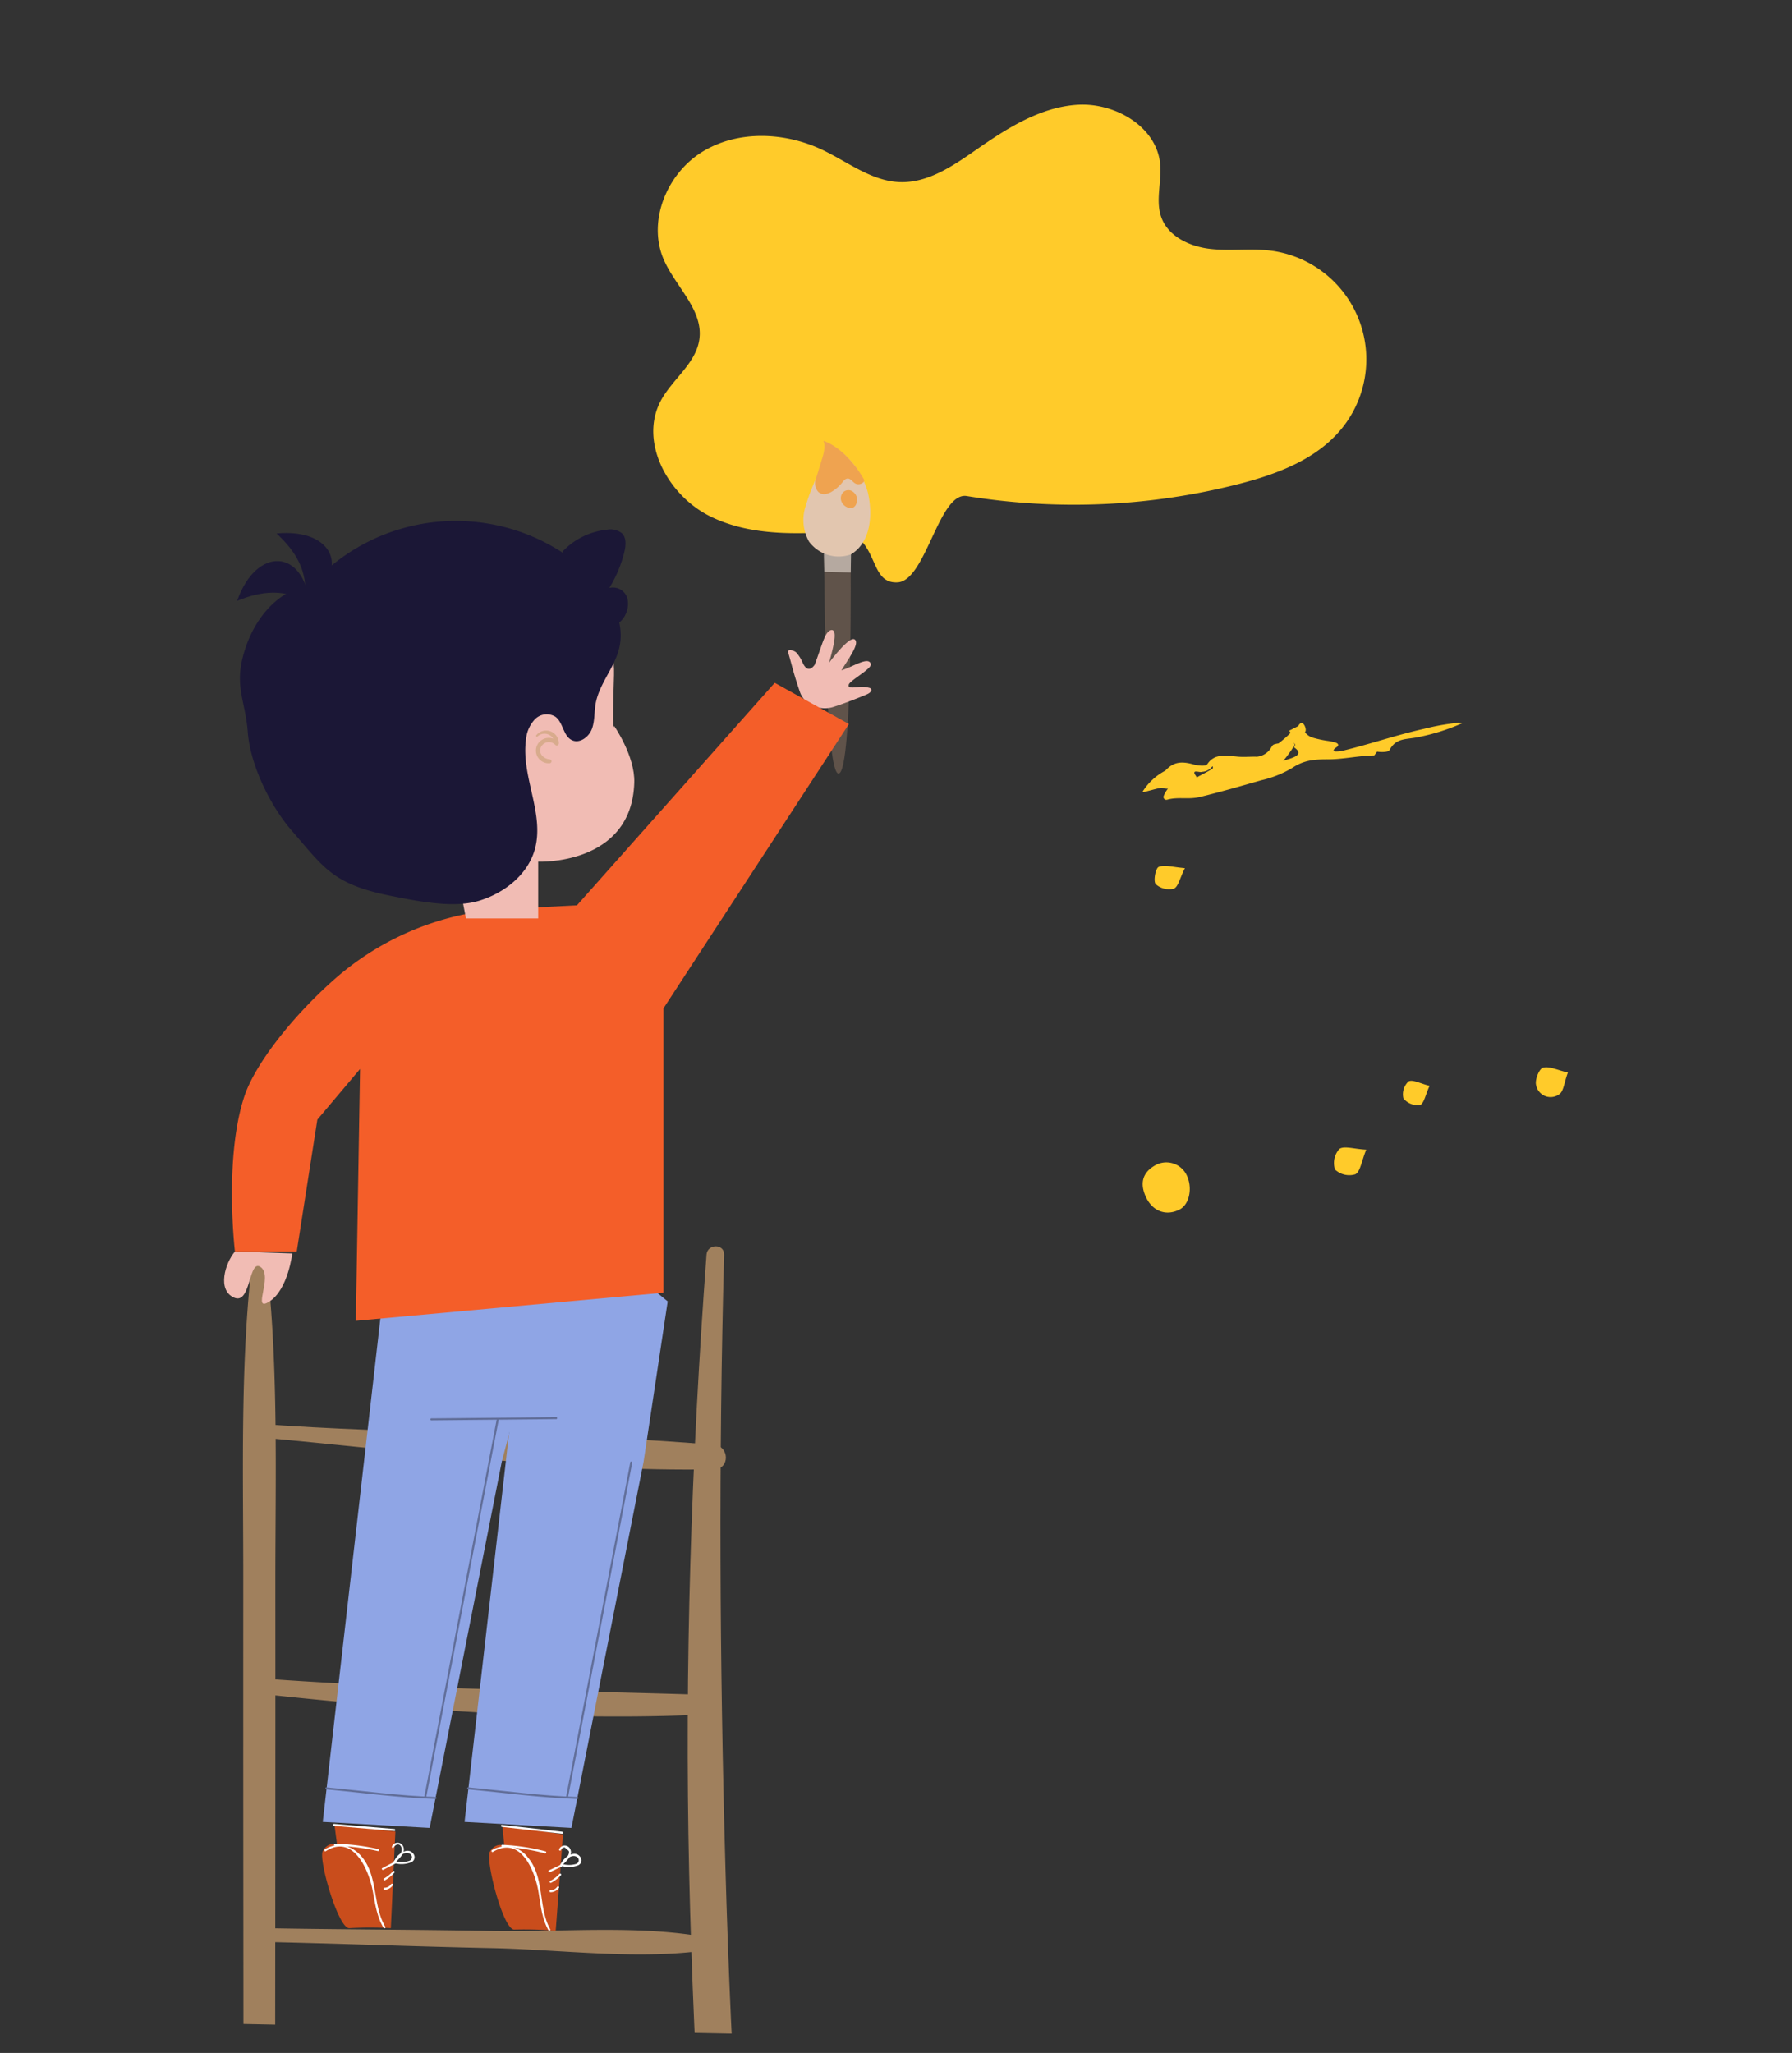 <svg xmlns="http://www.w3.org/2000/svg" xmlns:xlink="http://www.w3.org/1999/xlink" width="314.901" height="360.739" viewBox="0 0 314.901 360.739"><rect x="0" y="0" width="314.901" height="360.739" fill="#333333" stroke="none"/><defs><style>.a,.h{fill:#fff;}.a{stroke:#707070;}.b{clip-path:url(#a);}.c{fill:#ffcb2a;}.d{fill:#a0805d;}.e{fill:#8fa5e5;}.f{fill:#616e99;}.g{fill:#c94d1c;}.i{fill:#60534a;}.j{fill:#b5a9a0;}.k{fill:#e2c6af;}.l{fill:#efa350;}.m{fill:#f1bcb4;}.n{fill:#f45e29;}.o{fill:#d8ab8d;}.p{fill:#1b1736;}</style><clipPath id="a"><path class="a" d="M0,0H277L263.318,360.739-37.9,354.821Z" transform="translate(267.647 2918)"/></clipPath></defs><g class="b" transform="translate(-229.747 -2918)"><g transform="translate(0 56)"><path class="c" d="M308.806,192.373c-8.165.563-16.783,1.043-24.1-2.618s-12.448-13.042-8.592-20.261c2.036-3.81,6.228-6.581,6.787-10.864.677-5.2-4.27-9.234-6.311-14.06-2.844-6.723.655-15.083,6.9-18.871s14.421-3.425,21.017-.3c4.464,2.119,8.615,5.469,13.552,5.669,4.985.2,9.434-2.866,13.529-5.717,5.379-3.743,11.2-7.459,17.74-7.868s13.831,3.762,14.529,10.279c.342,3.194-.882,6.558.244,9.567,1.239,3.315,4.964,5.045,8.478,5.464s7.09-.125,10.6.305a19.259,19.259,0,0,1,12.583,31.289c-4.441,5.449-11.459,8.044-18.272,9.777a117.051,117.051,0,0,1-47.6,2.069c-4.906-.8-7.181,14.877-12.144,15.165s-3.26-6.79-8.932-9.029" transform="translate(69.748 2762.931)"/><g transform="translate(266.307 2944.556)"><g transform="translate(0 0)"><g transform="translate(0 0)"><g transform="translate(5.973 136.446)"><g transform="translate(2.008 75.915)"><path class="d" d="M196.854,330.517c25,2.671,50.581,4.691,75.739,3.727a1.815,1.815,0,0,0,0-3.628c-25.292-.768-50.479-.943-75.739-2.828-1.769-.131-1.717,2.546,0,2.73Z" transform="translate(-195.547 -327.783)"/></g><g transform="translate(1.079 31.129)"><path class="d" d="M195.852,290.169c26.686,2.39,53.907,6.15,80.74,5.691,2.8-.048,2.72-4.061,0-4.294-26.79-2.3-53.894-1.725-80.74-3.759-1.522-.117-1.5,2.229,0,2.362Z" transform="translate(-194.718 -287.802)"/></g><g transform="translate(78.311)"><path class="d" d="M266.971,261.5c-2.684,36.293-3.878,72.338-3.046,108.74.4,17.66,1.22,35.3,2.252,52.937,1.035,17.681,1.269,36.217,4.837,53.6.682,3.321,5.815,2.5,5.819-.788.03-17.528-2.8-35.315-4.011-52.81-1.249-18.087-2.028-36.209-2.536-54.331-1-35.7-1.2-71.642-.22-107.345.055-2.01-2.951-1.967-3.1,0Z" transform="translate(-263.664 -260.013)"/></g><g transform="translate(0.021 3.105)"><path class="d" d="M195.305,264.212c-1.84,17.688-1.333,35.566-1.339,53.331s-.007,35.554.009,53.331q.022,25.964.044,51.927c.016,18.184-.763,36.584.371,54.735a2.4,2.4,0,0,0,4.793,0c1.1-17.687.354-35.612.37-53.331q.022-26.666.045-53.331.022-25.964.009-51.927c-.006-18.229.549-36.585-1.339-54.735a1.482,1.482,0,0,0-2.963,0Z" transform="translate(-193.773 -262.784)"/></g><g transform="translate(1.773 119.789)"><path class="d" d="M196.511,369.38c13.609.269,27.216.821,40.83,1.1,12.5.252,26.3,2.2,38.645.25a1.04,1.04,0,0,0,0-1.991c-12.253-2.445-26.146-1.026-38.645-1.267-13.609-.263-27.224-.25-40.83-.519a1.216,1.216,0,0,0,0,2.43Z" transform="translate(-195.337 -366.95)"/></g><g transform="translate(0 157.634)"><path class="d" d="M195.377,404.1c14.024.621,28.034,1.283,42.067,1.743,12.875.423,27.07,2.451,39.78.425,1.905-.3,1.81-3.375,0-3.756-12.56-2.642-26.942-1.278-39.78-1.479-14.027-.22-28.043-.236-42.067-.295-2.172-.009-2.154,3.266,0,3.362Z" transform="translate(-193.755 -400.734)"/></g><g transform="translate(0.75 199.361)"><path class="d" d="M196.4,442.079c13.931.426,27.852,1.293,41.781,1.852,6.5.26,13,.455,19.5.65,6.52.2,13.6,1.247,19.939-.475a1.679,1.679,0,0,0,0-3.209c-6.227-2.1-13.419-1.467-19.939-1.667-6.5-.2-13-.406-19.5-.542-13.925-.292-27.861-.277-41.781-.7-2.636-.081-2.634,4.015,0,4.094Z" transform="translate(-194.424 -437.984)"/></g></g><g transform="translate(20.045 127.219)"><g transform="translate(0.112)"><path class="e" d="M241.3,251.776,228.663,362.148l18.782,1.053,12.678-64.356,4.234-28.166Z" transform="translate(-203.743 -251.776)"/><g transform="translate(25.379 104.298)"><path class="f" d="M229.243,345.24c6.4.6,12.762,1.479,19.19,1.684.229.008.227-.347,0-.355-6.428-.2-12.795-1.087-19.19-1.684-.227-.021-.226.334,0,.355Z" transform="translate(-229.073 -344.884)"/></g><g transform="translate(42.738 47.037)"><path class="f" d="M244.916,352.874q5.651-29.444,11.3-58.885c.043-.223-.3-.319-.343-.094q-5.651,29.442-11.3,58.884c-.043.224.3.319.343.1Z" transform="translate(-244.57 -293.766)"/></g><path class="e" d="M219.05,251.776,206.417,362.148,225.2,363.2l12.678-64.356,9.7-36.93Z" transform="translate(-206.417 -251.776)"/><g transform="translate(0.459 104.298)"><path class="f" d="M207,345.24c6.4.6,12.763,1.479,19.19,1.684.229.008.229-.347,0-.355-6.427-.2-12.794-1.087-19.19-1.684-.227-.021-.225.334,0,.355Z" transform="translate(-206.827 -344.884)"/></g><g transform="translate(17.818 39.458)"><path class="f" d="M222.669,353.687q6.38-33.233,12.758-66.464c.044-.223-.3-.319-.342-.094q-6.38,33.231-12.758,66.463c-.043.224.3.319.342.1Z" transform="translate(-222.324 -287)"/></g></g><g transform="translate(29.341 110.894)"><path class="g" d="M234.832,350.911s.46,4.51.391,3.822-1.762-.725-2.581.744,2.373,13.876,4.322,13.673a64.673,64.673,0,0,1,7.25.211l1.288-16.947Z" transform="translate(-232.51 -350.756)"/><g transform="translate(0.41 3.752)"><path class="h" d="M233.14,355.117c4.932-2.951,7.421,3.437,8.019,7.109.377,2.323.583,4.569,1.739,6.66.111.2.418.021.307-.179-2.163-3.908-.933-9.109-3.939-12.638a4.816,4.816,0,0,0-6.306-1.258.178.178,0,0,0,.179.307Z" transform="translate(-232.876 -354.122)"/></g><g transform="translate(10.609 10.797)"><path class="h" d="M242.152,361.443a1.8,1.8,0,0,0,1.492-.776c.137-.184-.171-.361-.306-.179a1.416,1.416,0,0,1-1.186.6.178.178,0,0,0,0,.355Z" transform="translate(-241.981 -360.411)"/></g><g transform="translate(10.649 8.552)"><path class="h" d="M242.285,360.02a6.294,6.294,0,0,0,1.7-1.306c.155-.168-.1-.419-.251-.251a6,6,0,0,1-1.633,1.25c-.2.106-.023.413.179.307Z" transform="translate(-242.016 -358.407)"/></g><g transform="translate(2.155 3.502)"><path class="h" d="M234.605,354.254a36.574,36.574,0,0,1,7.492,1.136.178.178,0,0,0,.1-.343,37.036,37.036,0,0,0-7.587-1.148c-.229-.01-.227.345,0,.355Z" transform="translate(-234.434 -353.899)"/></g><g transform="translate(2.093)"><path class="h" d="M234.547,351.129l10.551,1.194c.227.026.225-.329,0-.355l-10.551-1.194c-.226-.026-.224.329,0,.355Z" transform="translate(-234.378 -350.773)"/></g><g transform="translate(10.418 6.998)"><path class="h" d="M242.08,358.332l2.057-.986c.206-.1.027-.406-.179-.307l-2.056.986c-.206.1-.027.405.178.307Z" transform="translate(-241.811 -357.02)"/></g><g transform="translate(12.51 5.091)"><path class="h" d="M244.054,357.4c.239-.911,1.605-2.215,2.609-1.5a.68.68,0,0,1-.254,1.2,4.1,4.1,0,0,1-.9.157,4.7,4.7,0,0,1-1.613-.192.178.178,0,0,0-.094.343,4.526,4.526,0,0,0,2.923-.043.954.954,0,0,0,.514-1.441c-1-1.534-3.209.157-3.529,1.378a.178.178,0,0,0,.343.094Z" transform="translate(-243.678 -355.317)"/></g><g transform="translate(12.291 3.625)"><path class="h" d="M244.032,357.5c.673-.748,1.95-1.676,1.429-2.854a1.074,1.074,0,0,0-1.958,0c-.1.2.2.384.307.179a.728.728,0,0,1,.677-.475l.7.6c.177.37-.122.863-.332,1.149a15.108,15.108,0,0,1-1.078,1.149c-.152.17.1.422.251.252Z" transform="translate(-243.482 -354.009)"/></g></g><g transform="translate(0 110.719)"><path class="g" d="M208.485,350.753s.59,4.494.5,3.809-1.782-.674-2.559.818,2.769,13.8,4.712,13.543a64.872,64.872,0,0,1,7.253,0l.8-16.978Z" transform="translate(-206.317 -350.6)"/><g transform="translate(0.386 3.731)"><path class="h" d="M206.923,355.008c4.8-3.064,7.516,3.2,8.223,6.869.445,2.31.712,4.552,1.928,6.608a.178.178,0,0,0,.307-.179c-2.163-3.656-1.3-8.387-3.8-11.886-1.618-2.263-4.375-3.287-6.835-1.717-.192.122-.013.43.179.306Z" transform="translate(-206.662 -353.947)"/></g><g transform="translate(10.781 10.507)"><path class="h" d="M216.112,361.068a1.8,1.8,0,0,0,1.473-.814c.131-.188-.177-.365-.307-.179a1.413,1.413,0,0,1-1.166.638c-.227.011-.229.366,0,.355Z" transform="translate(-215.941 -359.996)"/></g><g transform="translate(10.776 8.252)"><path class="h" d="M216.2,359.645a6.271,6.271,0,0,0,1.668-1.353c.15-.171-.1-.423-.251-.251a6.007,6.007,0,0,1-1.6,1.3.178.178,0,0,0,.179.307Z" transform="translate(-215.937 -357.983)"/></g><g transform="translate(2.102 3.498)"><path class="h" d="M208.365,354.1a36.718,36.718,0,0,1,7.521.919c.223.05.318-.292.094-.343a37.233,37.233,0,0,0-7.615-.932.178.178,0,0,0,0,.356Z" transform="translate(-208.194 -353.739)"/></g><g transform="translate(1.938)"><path class="h" d="M208.217,350.972l10.581.892c.227.019.226-.336,0-.355l-10.581-.892c-.227-.019-.226.336,0,.355Z" transform="translate(-208.047 -350.616)"/></g><g transform="translate(10.491 6.695)"><path class="h" d="M215.952,357.965l2.026-1.044c.2-.105.025-.412-.178-.307l-2.027,1.044c-.2.1-.025.411.179.307Z" transform="translate(-215.683 -356.593)"/></g><g transform="translate(12.547 4.724)"><path class="h" d="M217.9,356.98c.212-.915,1.532-2.263,2.562-1.582a.679.679,0,0,1-.211,1.211,4.093,4.093,0,0,1-.893.185,4.694,4.694,0,0,1-1.619-.145.178.178,0,0,0-.094.343,4.544,4.544,0,0,0,2.92-.122.956.956,0,0,0,.481-1.454c-1.034-1.507-3.2.24-3.489,1.47-.052.223.291.317.343.094Z" transform="translate(-217.518 -354.833)"/></g><g transform="translate(12.255 3.305)"><path class="h" d="M217.881,357.072c.654-.772,1.917-1.746,1.343-2.914a1.074,1.074,0,0,0-1.948.066c-.1.205.209.385.307.179.234-.5,1.069-.9,1.383.077a1.475,1.475,0,0,1-.255,1.115,10.549,10.549,0,0,1-1.082,1.225c-.147.173.1.426.252.251Z" transform="translate(-217.257 -353.567)"/></g></g><g transform="translate(19.002 39.244)"><path class="f" d="M223.451,287.376l21.974-.211a.178.178,0,0,0,0-.355l-21.974.211a.178.178,0,0,0,0,.355Z" transform="translate(-223.28 -286.81)"/></g></g><path class="i" d="M284.4,158.96s0,.163,0,.468c.018,4.39.231,38.174,2.567,37.714,2.5-.492,2.072-38.482,2.072-38.482Z" transform="translate(-176.13 -143.772)"/><path class="j" d="M284.362,158.557l.074,3.239,4.647.107.054-3.469Z" transform="translate(-176.147 -143.866)"/><g transform="translate(104.64 -5.099)"><path class="k" d="M290.11,164.492a6.5,6.5,0,0,1-7.3-2.26,7.761,7.761,0,0,1-.7-5.934,38.112,38.112,0,0,1,2.184-5.73,12.9,12.9,0,0,0,1.238-5.953,13.9,13.9,0,0,1,7.617,9c.907,3.961.48,8.847-3.04,10.878" transform="translate(-281.836 -144.506)"/><path class="l" d="M283.314,151.5a2.345,2.345,0,0,0,.508,2.007,1.51,1.51,0,0,0,1.244.385,3.115,3.115,0,0,0,1.244-.487,6.694,6.694,0,0,0,1.712-1.517c.259-.324.546-.706.961-.72.546-.018.872.6,1.349.868a1.162,1.162,0,0,0,1.177-.041c.345-.226.4-.222.364-.633,0,0-2.782-5.283-7.137-6.823,0,0,.456.8-.123,2.763S283.314,151.5,283.314,151.5Z" transform="translate(-281.237 -144.538)"/><path class="l" d="M288.3,150.771a1.292,1.292,0,0,0-1.452.3,1.528,1.528,0,0,0-.31,1.482,1.885,1.885,0,0,0,1.052,1.124,1.259,1.259,0,0,0,1.117,0,1.153,1.153,0,0,0,.485-.654,1.751,1.751,0,0,0,.017-1.292,1.835,1.835,0,0,0-.909-.962" transform="translate(-279.911 -141.995)"/></g><path class="m" d="M430.51,475.717c.121.312.613.478,1.372.763a4.8,4.8,0,0,1,1.951,1.026c.317.471-.18.789-1,.779-1.357-.016-4.419-.162-5.934-.343-2.6-.144-4.808-2.349-4.6-4.784.317-3.653.663-5.05.94-7.288.068-.551,1.141.074,1.342.808.43,1.571.1,2.076.386,2.863.278.768.944.668,1.632.283,2.791-2.819,4.1-4.74,5.237-4.373.893.451-.769,2.653-2.756,5.05,2.977-1.605,5.5-2.647,5.8-1.81.354.991-2.186,2.425-4.383,3.935,2.572.213,5.3-.3,5.188,1.048C435.6,474.657,430.168,474.837,430.51,475.717Z" transform="matrix(0.914, -0.407, 0.407, 0.914, -474.536, -221.52)"/><path class="n" d="M240.661,211.329a49.768,49.768,0,0,0-30.523,12.417c-7.524,6.665-13.932,14.979-15.768,20.485-3.62,10.861-1.674,27.317-1.674,27.317h10.861l3.62-23.171,7.506-8.9-.739,44.246L268,278.79V228.825l32.586-49.964-13.035-7.242-34.758,39.1Z" transform="translate(-187.972 -134.191)"/><path class="m" d="M192.845,260.826c-1.726,2.047-3.173,6.791-.145,8.107s2.513-7.012,4.707-5.338-1.722,8.1,1.528,6,3.987-8.428,3.987-8.428Z" transform="translate(-188.12 -123.469)"/><path class="m" d="M229.342,215.233l-4.276-22.092,19.6-39.908s11.046,7.839,10.689,19.241.009,8.908.009,8.908,3.694,5.293,3.554,9.977c-.436,14.616-16.885,13.9-16.885,13.9v9.978Z" transform="translate(-184.019 -136.401)"/><g transform="translate(57.622 45.795)"><path class="o" d="M240.13,180.151a1.8,1.8,0,0,1,3.028,1.224l.616-.254a2.27,2.27,0,0,0-3.738.631,2.235,2.235,0,0,0,2.245,3.1.339.339,0,0,0,0-.677c-1.149-.112-2.108-1.122-1.484-2.273a1.554,1.554,0,0,1,2.468-.27.364.364,0,0,0,.615-.255,2.231,2.231,0,0,0-3.964-1.438.152.152,0,0,0,.215.214Z" transform="translate(-239.863 -179.088)"/></g><path class="p" d="M202.564,158.469c-4.635,2.244-7.572,7.1-8.742,12.111s.582,7.592.978,12.724c.45,5.856,3.96,13.033,7.823,17.457,5.507,6.306,7.063,9.281,17.15,11.308,4.6.925,11.047,2.264,15.55.934s8.693-4.592,9.934-9.119c1.723-6.289-2.5-12.877-1.553-19.328a5.841,5.841,0,0,1,1.583-3.505,2.912,2.912,0,0,1,3.589-.409c1.367,1.027,1.348,3.39,2.9,4.112,1.353.632,2.947-.551,3.484-1.945s.407-2.946.66-4.418c.608-3.55,3.375-6.405,4.176-9.917,1.171-5.142-2.148-10.28-6.116-13.754a34.332,34.332,0,0,0-48.6,3.4" transform="translate(-187.821 -137.243)"/><path class="p" d="M203.225,200.354" transform="translate(-188.423 -138.207)"/><path class="p" d="M244.012,151.473a12.411,12.411,0,0,1,7.828-3.868,3.248,3.248,0,0,1,2.625.619c.83.818.7,2.177.427,3.309a22,22,0,0,1-2.636,6.3,2.657,2.657,0,0,1,3.2,1.926,4.33,4.33,0,0,1-1.135,3.861,12.769,12.769,0,0,1-3.38,2.451" transform="translate(-181.742 -137.081)"/></g></g></g><g transform="translate(271.419 2960.592)"><path class="p" d="M19.091,42.909c4.221-1.714,8.477-2.28,12.715.522C30.84,33.788,22.5,33.257,19.091,42.909Z" transform="translate(-19.091 -35.929)"/></g><g transform="translate(278.347 2955.658)"><path class="p" d="M19.887,35.448c3.342,3.1,5.657,6.71,4.917,11.74C33.124,42.228,30.078,34.456,19.887,35.448Z" transform="translate(-19.887 -35.362)"/></g></g><g transform="translate(113.605 2953.739)"><path class="c" d="M323.451,176.779c1.739-.906,2.311-3.906,1.168-6.118a3.968,3.968,0,0,0-5.672-1.517c-2.086,1.265-2.488,3.136-1.463,5.4C318.643,177.114,321.075,178.016,323.451,176.779Z"/><path class="c" d="M354.3,170.611c.9-.479,1.086-2.279,1.924-4.333-2.2-.121-3.925-.724-4.73-.115a3.708,3.708,0,0,0-.757,3.61A3.668,3.668,0,0,0,354.3,170.611Z"/><path class="c" d="M390.135,156.547c.771-.469.865-2.05,1.525-3.82-1.834-.422-3.246-1.157-4.376-.851-.671.18-1.458,2.155-1.211,3.054A2.584,2.584,0,0,0,390.135,156.547Z"/><path class="c" d="M365.663,158.437c.72-.244.981-1.844,1.69-3.375-1.614-.393-2.981-1.17-3.7-.774a3.093,3.093,0,0,0-.9,2.964A3.185,3.185,0,0,0,365.663,158.437Z"/><path class="c" d="M322.417,120.409c.752-.279,1.039-1.811,1.942-3.6-2.083-.165-3.511-.629-4.606-.215-.537.2-.98,2.46-.524,3.027A3.485,3.485,0,0,0,322.417,120.409Z"/></g><path class="c" d="M534.307,150.749c.595-.12.877.186,1.417.111-.009.006-.008,0-.007,0l0,0a4.592,4.592,0,0,0-.781,1.373.507.507,0,0,0,.588.583c2-.573,3.686.01,5.832-.5,3.423-.82,7.337-1.956,10.8-2.939a18.636,18.636,0,0,0,5.422-2.172c2.009-1.33,3.757-1.5,6.216-1.494,2.669.009,5.46-.653,8.173-.683.183-.224.307-.443.5-.671.5.092,1.962.145,2.178-.263,1.14-2.16,2.857-1.847,4.905-2.257a36.821,36.821,0,0,0,7.85-2.46,4.753,4.753,0,0,0-.682-.091,41.265,41.265,0,0,0-6.022,1.069c-4.914,1.092-9.583,2.732-14.442,3.884a5.808,5.808,0,0,1-1.106.091c-.212.01-.365-.151-.3-.289.152-.313.509-.408.7-.655a.3.3,0,0,0-.04-.436.789.789,0,0,0-.351-.179,8.92,8.92,0,0,0-1.472-.319,18.19,18.19,0,0,1-2.524-.55.334.334,0,0,1-.09-.028c-.118-.064-.22-.087-.348-.148a2.165,2.165,0,0,1-.4-.253,2.75,2.75,0,0,1-.538-.529h0a.309.309,0,0,0,.019-.042c.067-.173-.061.345.1-.182s-.55-2.22-1.293-.87l.01.01-.023.012-.005.008,0-.007c-.524.27-1.053.537-1.579.806.072.137.193.206.229.362,0,.007,0,0,0,0s.009.011,0,.029c-.018,0,.191-.2-.116.133a20.742,20.742,0,0,1-1.969,1.695s.055.007-.069.027a4.275,4.275,0,0,0-.76.173c-.3.143-.371.4-.551.669a3.284,3.284,0,0,1-2.429,1.487c-1.229-.04-2.423.11-3.664-.044-1.963-.18-3.768-.481-5,1.264a1.936,1.936,0,0,1-.126.155c-.3.34-1.723.155-2.262,0-2.144-.608-3.587-.527-5.04,1.069a10.376,10.376,0,0,0-4,3.694.988.988,0,0,0,.153.075C532.344,151.257,533.438,150.924,534.307,150.749Zm23.551-7.373a.308.308,0,0,0-.1-.533c-.026-.015-.067-.01-.083-.016s.039,0,.04,0-.01-.026,0-.024c.493.2.393.447.121.778,2.241,1.471-.83,2.01-1.852,2.384A21.025,21.025,0,0,0,557.858,143.376Zm-16.14,4.528a2.406,2.406,0,0,0,1.823-1c.207.415-.02.458-.375.668-.477.282-1.2.681-1.749.965-.2.1-.435.234-.633.361a4.76,4.76,0,0,0-.357-.565C540.021,147.45,541.322,148.1,541.718,147.9Z" transform="translate(-100.728 2905.719)"/></g></svg>